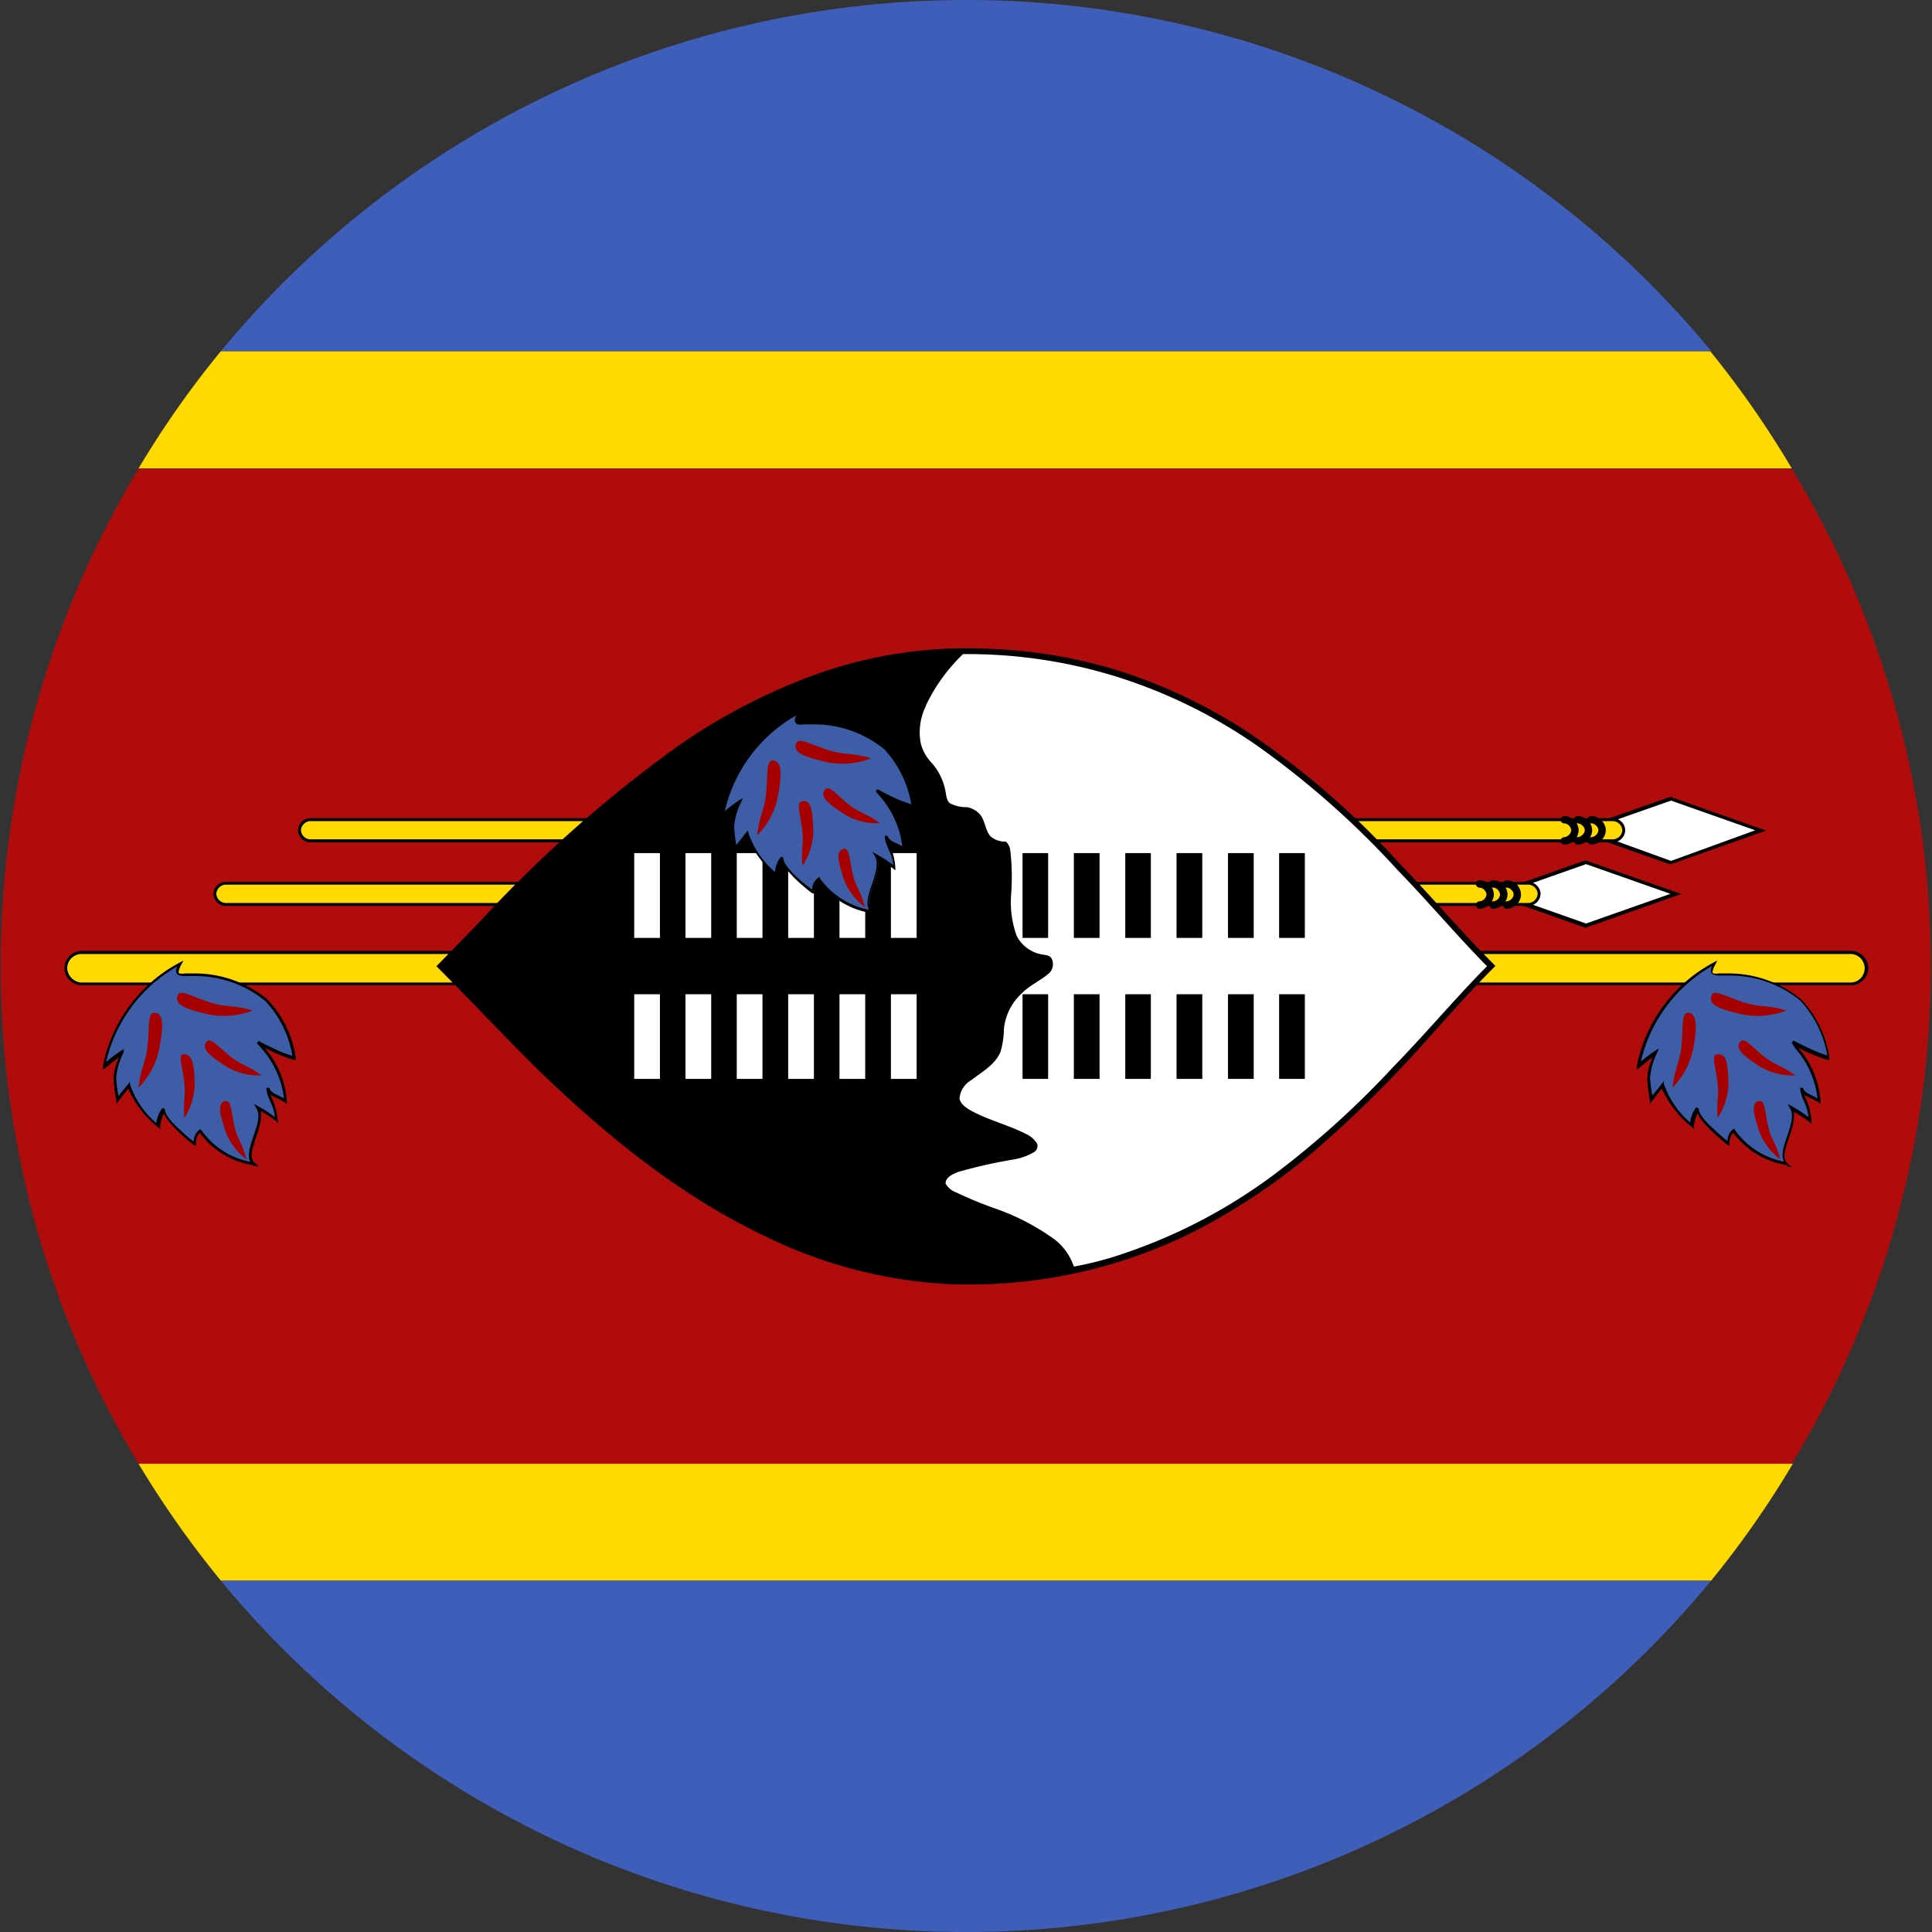 <svg id="Layer_1" data-name="Layer 1" xmlns="http://www.w3.org/2000/svg" viewBox="0 0 126.21 126.21"><rect x="0" y="0" width="126.21" height="126.21" fill="#333333" stroke="none"/><defs><style>.cls-1{fill:#ffd900;}.cls-2{fill:#3e5eb9;}.cls-3{fill:#b10c0c;}.cls-4{fill:#fff;}.cls-5{fill:#3d5da7;}.cls-6{fill:#a70000;}</style></defs><path class="cls-1" d="M15.38,104.14h97.35a62.55,62.55,0,0,0,5.34-7.64H10A63.67,63.67,0,0,0,15.38,104.14Z" transform="translate(-0.95 -0.88)"/><path class="cls-1" d="M10,31.48h108a63,63,0,0,0-5.33-7.66H15.38A62,62,0,0,0,10,31.48Z" transform="translate(-0.95 -0.88)"/><path class="cls-2" d="M15.38,23.82h97.36a63.12,63.12,0,0,0-97.36,0Z" transform="translate(-0.95 -0.88)"/><path class="cls-3" d="M1,64A62.76,62.76,0,0,0,10,96.5h108a62.68,62.68,0,0,0,0-65H10A62.7,62.7,0,0,0,1,64Z" transform="translate(-0.95 -0.88)"/><path class="cls-2" d="M112.73,104.14H15.38a63.09,63.09,0,0,0,97.35,0Z" transform="translate(-0.95 -0.88)"/><path id="_Path_" data-name="&lt;Path&gt;" class="cls-4" d="M110.11,53.05l-5.89,2.07,5.89,2.08L116,55.12Z" transform="translate(-0.95 -0.88)"/><path d="M103.85,55.12l6.21-2.19,0,0,6.26,2.21-6.26,2.21-6.26-2.21Zm.74,0,5.52,2,5.5-2-5.5-1.94-5.52,1.94Zm5.47-2,0-.11,0,.11Z" transform="translate(-0.95 -0.88)"/><path id="_Path_2" data-name="&lt;Path&gt;" class="cls-4" d="M104.56,57.2l-5.87,2.07,5.87,2.08,5.89-2.08Z" transform="translate(-0.95 -0.88)"/><path d="M98.32,59.27l6.2-2.19h0l6.26,2.2-6.26,2.21-6.24-2.21Zm.74,0,5.5,1.94,5.51-1.94-5.51-1.94-5.5,1.94Zm5.46-2,0-.11,0,.11Z" transform="translate(-0.95 -0.88)"/><path id="_Path_3" data-name="&lt;Path&gt;" class="cls-1" d="M6.28,63.08H121.84a1,1,0,0,1,1,1h0a1,1,0,0,1-1,1H6.28a1,1,0,0,1-1-1h0A1,1,0,0,1,6.28,63.08Z" transform="translate(-0.95 -0.88)"/><path d="M6.28,65.24a1.12,1.12,0,0,1-1.12-1.13h0A1.13,1.13,0,0,1,6.28,63h0v.2a.94.94,0,0,0-.94.93h0a1,1,0,0,0,.94.94H121.84a.93.93,0,0,0,.92-.94h0a.93.93,0,0,0-.92-.93H6.28V63H121.84A1.13,1.13,0,0,1,123,64.11h0a1.13,1.13,0,0,1-1.12,1.13H6.28Z" transform="translate(-0.95 -0.88)"/><path id="_Path_4" data-name="&lt;Path&gt;" class="cls-1" d="M21.27,54.43h85a.72.72,0,0,1,.75.69h0a.72.72,0,0,1-.75.69h-85a.73.73,0,0,1-.76-.69h0A.73.73,0,0,1,21.27,54.43Z" transform="translate(-0.95 -0.88)"/><path d="M21.27,55.91a.82.82,0,0,1-.85-.79h0a.81.81,0,0,1,.85-.79h0v.19a.64.64,0,0,0-.66.6h0a.63.63,0,0,0,.66.59h85a.63.63,0,0,0,.66-.59h0a.64.64,0,0,0-.66-.6h-85v-.19h85a.81.81,0,0,1,.85.79h0a.82.82,0,0,1-.85.79h-85Z" transform="translate(-0.95 -0.88)"/><path id="_Path_5" data-name="&lt;Path&gt;" class="cls-1" d="M15.74,58.57h85a.74.74,0,0,1,.76.7h0a.73.73,0,0,1-.76.69h-85a.72.72,0,0,1-.75-.69h0A.73.73,0,0,1,15.74,58.57Z" transform="translate(-0.95 -0.88)"/><path d="M15.74,60.06a.81.81,0,0,1-.85-.79h0a.81.81,0,0,1,.85-.78h0v.18a.64.64,0,0,0-.66.6h0a.64.64,0,0,0,.66.6h85a.63.63,0,0,0,.66-.6h0a.63.63,0,0,0-.66-.6h-85v-.18h85a.82.82,0,0,1,.85.78h0a.82.82,0,0,1-.85.79h-85Z" transform="translate(-0.95 -0.88)"/><path d="M99.14,60a.24.24,0,0,1,.24-.24h0a.51.51,0,0,0,.3-.14h0a.47.47,0,0,0,.15-.31h0a.43.43,0,0,0-.15-.3h0a.38.38,0,0,0-.3-.14h0a.25.25,0,0,1-.24-.26h0a.23.23,0,0,1,.24-.23h0a1,1,0,0,1,.66.28h0a1,1,0,0,1,.27.65h0a.94.94,0,0,1-.27.65h0a1,1,0,0,1-.66.29h0a.25.25,0,0,1-.24-.25Z" transform="translate(-0.95 -0.88)"/><path d="M98.25,60a.24.24,0,0,1,.24-.24h0a.57.57,0,0,0,.31-.14h0a.5.5,0,0,0,.14-.31h0a.46.46,0,0,0-.14-.3h0a.41.41,0,0,0-.31-.14h0a.25.25,0,0,1-.24-.26h0a.23.23,0,0,1,.24-.23h0a1,1,0,0,1,.65.28h0a.93.93,0,0,1,.29.65h0a.92.92,0,0,1-.29.65h0a.92.92,0,0,1-.65.29h0a.25.25,0,0,1-.24-.25Z" transform="translate(-0.95 -0.88)"/><path d="M97.36,60a.25.25,0,0,1,.25-.24h0a.54.54,0,0,0,.3-.14h0a.5.5,0,0,0,.15-.31h0a.48.48,0,0,0-.15-.3h0a.4.4,0,0,0-.3-.14h0a.26.26,0,0,1-.25-.26h0a.24.24,0,0,1,.25-.23h0a1,1,0,0,1,.65.28h0a1,1,0,0,1,.28.65h0a1,1,0,0,1-.28.65h0a1,1,0,0,1-.65.29h0a.26.26,0,0,1-.25-.25Z" transform="translate(-0.95 -0.88)"/><path d="M104.66,55.81a.25.25,0,0,1,.25-.24h0a.52.52,0,0,0,.31-.15h0a.5.5,0,0,0,.15-.3h0a.5.5,0,0,0-.15-.31h0a.5.5,0,0,0-.31-.14h0a.25.25,0,0,1-.25-.24h0a.25.25,0,0,1,.25-.25h0a1,1,0,0,1,.65.29h0a.9.9,0,0,1,.29.65h0a.93.93,0,0,1-.29.65h0a.93.93,0,0,1-.65.28h0a.25.25,0,0,1-.25-.25Z" transform="translate(-0.95 -0.88)"/><path d="M103.78,55.81a.25.25,0,0,1,.25-.25h0a.41.41,0,0,0,.29-.14h0a.43.43,0,0,0,.16-.3h0a.43.43,0,0,0-.16-.31h0a.46.46,0,0,0-.29-.14h0a.25.25,0,0,1-.25-.24h0a.25.25,0,0,1,.25-.25h0a1,1,0,0,1,.64.29h0a.9.9,0,0,1,.29.65h0a.93.93,0,0,1-.29.65h0a1,1,0,0,1-.64.29h0a.25.25,0,0,1-.25-.25Z" transform="translate(-0.95 -0.88)"/><path d="M102.9,55.81a.24.24,0,0,1,.24-.24h0a.46.46,0,0,0,.3-.15h0a.45.45,0,0,0,.15-.3h0a.45.45,0,0,0-.15-.31h0a.44.44,0,0,0-.3-.14h0a.24.24,0,0,1-.24-.24h0a.25.25,0,0,1,.24-.25h0a1,1,0,0,1,.65.29h0a.94.94,0,0,1,.29.65h0a1,1,0,0,1-.29.65h0a1,1,0,0,1-.65.29h0a.25.25,0,0,1-.24-.25Z" transform="translate(-0.95 -0.88)"/><path d="M54.23,44.94a29.21,29.21,0,0,1,11.19-1.68,32.36,32.36,0,0,1,8.76,1.48,34.68,34.68,0,0,1,8.43,4.06,54.24,54.24,0,0,1,9.69,8.4c2.15,2.23,4.15,4.6,6.34,6.78-1.75,1.74-3.36,3.6-5,5.41a75.43,75.43,0,0,1-6.23,6.16,40.79,40.79,0,0,1-8.89,6,32.87,32.87,0,0,1-13.74,3.24H63.49A30.72,30.72,0,0,1,51,81.67C45.34,79,40.47,75,36,70.67,33.8,68.49,31.66,66.2,29.46,64c.91-.92,1.79-1.85,2.7-2.77A85,85,0,0,1,45.33,49.55a39,39,0,0,1,8.9-4.61Z" transform="translate(-0.95 -0.88)"/><path class="cls-4" d="M61.42,47a11.44,11.44,0,0,1,2.44-3.39,32.83,32.83,0,0,1,10.08,1.49,33.74,33.74,0,0,1,9.13,4.49,56.94,56.94,0,0,1,9.2,8.15c2,2.06,3.82,4.23,5.82,6.26-2.1,2.12-4,4.4-6.1,6.55a58.77,58.77,0,0,1-7.52,6.84,35.21,35.21,0,0,1-10.12,5.38,21.89,21.89,0,0,1-3.25.85,3.73,3.73,0,0,0-1.48-1.93A15.07,15.07,0,0,0,66,79.84a25.79,25.79,0,0,1-2.6-1.07,1.32,1.32,0,0,1-.68-.57c0-.43.48-.62.82-.76a33,33,0,0,1,3.7-.83,3.89,3.89,0,0,0,1.28-.48.47.47,0,0,0,.18-.54,1.64,1.64,0,0,0-.74-.64c-1.15-.58-2.41-.89-3.53-1.49-.33-.19-.7-.41-.8-.8a1.53,1.53,0,0,1,.77-1.22c.69-.53,1.54-1,1.9-1.82a5.4,5.4,0,0,0,.23-1.5,3.65,3.65,0,0,1,1.18-2.36c.52-.53,1.22-.82,1.77-1.3a.83.83,0,0,0,.18-.94c-.12-.25-.41-.24-.64-.29A2.28,2.28,0,0,1,67.36,62,6.44,6.44,0,0,1,67,59.36a15.26,15.26,0,0,0-.06-3,1.07,1.07,0,0,0-.27-.5,1.49,1.49,0,0,1-1-.33c-.39-.43-.35-1.09-.75-1.5a1.48,1.48,0,0,0-.8-.42A2.29,2.29,0,0,1,63,53.35c-.23-.19-.23-.52-.29-.8a3.81,3.81,0,0,0-.93-1.87,2.8,2.8,0,0,1-.69-1.29,3.85,3.85,0,0,1,.35-2.4Z" transform="translate(-0.95 -0.88)"/><g id="_Group_" data-name="&lt;Group&gt;"><rect id="rect557" class="cls-4" x="41.43" y="55.73" width="1.68" height="5.54"/><rect id="rect558" class="cls-4" x="41.43" y="64.95" width="1.68" height="5.53"/><rect id="rect559" class="cls-4" x="44.78" y="55.73" width="1.68" height="5.54"/><rect id="rect560" class="cls-4" x="44.78" y="64.95" width="1.68" height="5.53"/><rect id="rect561" class="cls-4" x="48.13" y="55.73" width="1.68" height="5.54"/><rect id="rect562" class="cls-4" x="48.13" y="64.95" width="1.68" height="5.53"/><rect id="rect563" class="cls-4" x="51.49" y="55.73" width="1.68" height="5.54"/><rect id="rect564" class="cls-4" x="51.49" y="64.95" width="1.68" height="5.53"/><rect id="rect565" class="cls-4" x="54.84" y="55.73" width="1.68" height="5.54"/><rect id="rect566" class="cls-4" x="54.84" y="64.95" width="1.68" height="5.53"/><rect id="rect567" class="cls-4" x="58.2" y="55.73" width="1.68" height="5.54"/><rect id="rect568" class="cls-4" x="58.2" y="64.95" width="1.68" height="5.53"/></g><g id="g586"><rect id="rect587" x="66.8" y="55.73" width="1.67" height="5.54"/><rect id="rect588" x="66.8" y="64.95" width="1.67" height="5.53"/><rect id="rect589" x="70.15" y="55.73" width="1.68" height="5.54"/><rect id="rect590" x="70.15" y="64.95" width="1.68" height="5.53"/><rect id="rect591" x="73.51" y="55.73" width="1.67" height="5.54"/><rect id="rect592" x="73.51" y="64.95" width="1.67" height="5.53"/><rect id="rect593" x="76.86" y="55.73" width="1.68" height="5.54"/><rect id="rect594" x="76.86" y="64.95" width="1.68" height="5.53"/><rect id="rect595" x="80.22" y="55.73" width="1.68" height="5.54"/><rect id="rect596" x="80.22" y="64.95" width="1.68" height="5.53"/><rect id="rect597" x="83.56" y="55.73" width="1.68" height="5.54"/><rect id="rect598" x="83.56" y="64.95" width="1.68" height="5.53"/></g><path id="_Path_6" data-name="&lt;Path&gt;" class="cls-5" d="M53.16,47.32c-.93,1.79,1.62-.59,5.62,2.41a6.9,6.9,0,0,1,1.79,3.78,12.17,12.17,0,0,1-2.35-1A6.3,6.3,0,0,1,60,56.3c-.63-.39-.93-.34-1.15-.82,0,.66.55,1.08.55,2.11a7,7,0,0,0-1.2-.81c.58,1-1.08,3-.25,3.66a5.15,5.15,0,0,1-3.53-2.16,1,1,0,0,0-.36.89c.05,0-2.21-1.67-2-2.34A2.17,2.17,0,0,0,51.63,58a6.1,6.1,0,0,1-1.87-2.69c-.37.47-.4.47-.76.95a3.92,3.92,0,0,1,.27-3,13.39,13.39,0,0,0-1.1.84A9.72,9.72,0,0,1,53.16,47.32Z" transform="translate(-0.95 -0.88)"/><path d="M57.93,60.54a5.43,5.43,0,0,1-3.54-2.12h0a1,1,0,0,0-.24.75h0a.15.15,0,0,1,0,.06h0a.09.09,0,0,1-.11,0H54s0,0,0,0h0l-.14-.11h0c-.11-.08-.28-.22-.45-.37h0a7.94,7.94,0,0,1-1.08-1.09h0a1.62,1.62,0,0,1-.3-.51h0a2.17,2.17,0,0,0-.25.87h0l0,.18L51.57,58a6.5,6.5,0,0,1-1.85-2.57h0c-.27.35-.32.39-.65.82h0l-.14.17,0-.21a10.08,10.08,0,0,1-.17-1.44h0a3.9,3.9,0,0,1,.34-1.38h0c-.28.2-.54.41-.84.67h0l-.19.15,0-.25a9.84,9.84,0,0,1,5-6.76h0l.26-.14-.13.27a1.42,1.42,0,0,0-.19.49h0c0,.06,0,.06.07.09h0a1,1,0,0,0,.35,0h.63a7.47,7.47,0,0,1,4.72,1.67h0a6.86,6.86,0,0,1,1.84,3.86h0v.11l-.11,0a9.81,9.81,0,0,1-1.92-.79h0a6,6,0,0,1,1.44,3.49h0v.17l-.14-.09a7.2,7.2,0,0,0-.73-.37h0a1.59,1.59,0,0,1-.21-.15h0a4.49,4.49,0,0,1,.49,1.73h0v.19l-.16-.12a6.64,6.64,0,0,0-1-.66h0a1.13,1.13,0,0,1,.05.32h0c0,.84-.62,1.89-.62,2.56h0a.57.57,0,0,0,.2.48h0l.28.22-.35,0Zm-3.44-2.31a5.16,5.16,0,0,0,3.22,2.08h0a.9.9,0,0,1-.09-.43h0c0-.75.61-1.79.6-2.56h0a1,1,0,0,0-.11-.5h0l-.18-.29.31.17a8.94,8.94,0,0,1,1.06.69h0c-.07-.84-.53-1.23-.55-1.91h0l.18,0a.66.66,0,0,0,.38.39h0c.14.08.33.15.58.29h0a6,6,0,0,0-1.47-3.27h0l-.26-.31h0l.11-.15s.37.21.85.44h0a8.81,8.81,0,0,0,1.36.55h0a7,7,0,0,0-1.76-3.59h0a7.24,7.24,0,0,0-4.61-1.63h-.63a1.21,1.21,0,0,1-.41,0h0a.26.26,0,0,1-.2-.27h0a1.09,1.09,0,0,1,.08-.31h0a9.71,9.71,0,0,0-4.65,6.24h0c.31-.25.59-.47.93-.7h0l.24-.15-.11.28a4.2,4.2,0,0,0-.45,1.59h0a8.43,8.43,0,0,0,.14,1.2h0c.25-.32.31-.38.63-.8h0l.12-.15.05.19a5.82,5.82,0,0,0,1.72,2.52h0a1.93,1.93,0,0,1,.4-1h0l.16.08s0,0,0,.07h0c0,.27.47.84,1,1.3h0A11,11,0,0,0,54,59h0a1,1,0,0,1,.39-.78h0l.08-.06.05.09Z" transform="translate(-0.95 -0.88)"/><path id="_Path_7" data-name="&lt;Path&gt;" class="cls-6" d="M50.41,55.45c.14-1.23.46-1.69.56-2.49.17-1.4,0-2.42.47-2.4s.63.55.39,1.94A4.93,4.93,0,0,1,50.41,55.45Z" transform="translate(-0.95 -0.88)"/><path id="_Path_8" data-name="&lt;Path&gt;" class="cls-6" d="M54.58,50.57c-1.38-.32-1.81-.65-1.63-1.12s1,.12,2.38.51c.77.22,1.32.11,2.53.45A5,5,0,0,1,54.58,50.57Z" transform="translate(-0.95 -0.88)"/><path id="_Path_9" data-name="&lt;Path&gt;" class="cls-6" d="M53.37,57.44c-.1-1,.09-1.48,0-2.16-.1-1.18-.47-2,0-2.06s.64.33.69,1.52A4.16,4.16,0,0,1,53.37,57.44Z" transform="translate(-0.95 -0.88)"/><path id="_Path_10" data-name="&lt;Path&gt;" class="cls-6" d="M55.77,53.84c-1-.66-1.21-1.05-.92-1.38s.77.39,1.72,1.11c.55.4,1,.46,1.86,1.08A4,4,0,0,1,55.77,53.84Z" transform="translate(-0.95 -0.88)"/><path id="_Path_11" data-name="&lt;Path&gt;" class="cls-6" d="M57.45,60.13c-.25-1-.57-1.3-.74-1.93-.29-1.1-.23-1.94-.64-1.86s-.47.49-.12,1.58A4,4,0,0,0,57.45,60.13Z" transform="translate(-0.95 -0.88)"/><path id="_Path_12" data-name="&lt;Path&gt;" class="cls-5" d="M12.77,63.8c-.93,1.79,1.62-.6,5.61,2.4A6.84,6.84,0,0,1,20.18,70a12.17,12.17,0,0,1-2.35-1,6.31,6.31,0,0,1,1.76,3.81c-.61-.39-.94-.33-1.14-.82,0,.67.56,1.1.56,2.11a9.14,9.14,0,0,0-1.22-.81c.59,1-1.07,3-.25,3.67A5.22,5.22,0,0,1,14,74.75a1,1,0,0,0-.35.89s-2.21-1.68-2-2.32a2.06,2.06,0,0,0-.42,1.12,6.1,6.1,0,0,1-1.86-2.69c-.37.48-.4.48-.77,1a3.89,3.89,0,0,1,.28-3c-.4.26-.72.53-1.11.84A9.74,9.74,0,0,1,12.77,63.8Z" transform="translate(-0.95 -0.88)"/><path d="M17.53,77A5.33,5.33,0,0,1,14,74.89h0a.94.94,0,0,0-.24.75h0a.13.13,0,0,1,0,.06h0s-.07,0-.12,0h0s0,0,0,0h0a.92.92,0,0,1-.14-.11h0l-.47-.38h0a9.84,9.84,0,0,1-1.06-1.08h0a1.65,1.65,0,0,1-.3-.52h0a2,2,0,0,0-.25.87h0l0,.18-.13-.13A6.52,6.52,0,0,1,9.33,72h0c-.27.34-.33.4-.64.82h0l-.14.17,0-.21a10.42,10.42,0,0,1-.18-1.45h0a3.42,3.42,0,0,1,.36-1.38h0c-.29.21-.56.42-.86.67h0l-.2.15,0-.24a9.78,9.78,0,0,1,5-6.76h0l.26-.14-.13.26a1.3,1.3,0,0,0-.18.48h0c0,.07,0,.07.06.1h0a1,1,0,0,0,.36,0h.61a7.51,7.51,0,0,1,4.74,1.67h0A7,7,0,0,1,20.28,70h0v.12l-.12,0a9.81,9.81,0,0,1-1.92-.79h0a5.92,5.92,0,0,1,1.45,3.48h0v.17l-.15-.09a6.27,6.27,0,0,0-.72-.37h0l-.21-.13h0a4.61,4.61,0,0,1,.49,1.71h0v.2L19,74.13a8.39,8.39,0,0,0-1-.66h0a1.73,1.73,0,0,1,0,.32h0c0,.84-.62,1.9-.6,2.56h0a.61.61,0,0,0,.19.5h0l.29.2-.36,0ZM14.1,74.7a5.08,5.08,0,0,0,3.2,2.08h0a.9.9,0,0,1-.09-.43h0c0-.75.62-1.8.62-2.56h0a1,1,0,0,0-.12-.49h0L17.54,73l.3.16a8.41,8.41,0,0,1,1.07.7h0c-.06-.84-.55-1.24-.56-1.92h0l.19,0a.65.65,0,0,0,.37.39h0l.59.3h0A6,6,0,0,0,18,69.33h0l-.27-.3h0l.11-.15s.37.21.86.43h0a8.53,8.53,0,0,0,1.35.55h0a6.89,6.89,0,0,0-1.76-3.58h0a7.23,7.23,0,0,0-4.62-1.64h-.61a1.17,1.17,0,0,1-.41-.05h0a.29.29,0,0,1-.2-.28h0a.75.75,0,0,1,.08-.3h0a9.7,9.7,0,0,0-4.65,6.24h0a10.5,10.5,0,0,1,.92-.69h0l.25-.16L9,69.68a4.41,4.41,0,0,0-.46,1.6h0a8.66,8.66,0,0,0,.15,1.2h0c.25-.32.31-.38.64-.79h0l.11-.15,0,.18a5.79,5.79,0,0,0,1.72,2.53h0a2,2,0,0,1,.41-1h0l.16.09a.11.11,0,0,0,0,.06h0c0,.28.46.85,1,1.3h0a8.54,8.54,0,0,0,.87.76h0a1,1,0,0,1,.39-.79h0l.08,0,.06.08Z" transform="translate(-0.95 -0.88)"/><path id="_Path_13" data-name="&lt;Path&gt;" class="cls-6" d="M10,71.93c.14-1.24.47-1.7.56-2.49.18-1.41,0-2.42.48-2.4s.63.54.38,1.93A5,5,0,0,1,10,71.93Z" transform="translate(-0.95 -0.88)"/><path id="_Path_14" data-name="&lt;Path&gt;" class="cls-6" d="M14.18,67.05c-1.38-.32-1.8-.65-1.63-1.13s1,.13,2.39.52c.77.22,1.33.1,2.52.45A5.17,5.17,0,0,1,14.18,67.05Z" transform="translate(-0.95 -0.88)"/><path id="_Path_15" data-name="&lt;Path&gt;" class="cls-6" d="M13,73.91c-.1-1,.08-1.49,0-2.16-.1-1.18-.47-2-.05-2s.66.32.7,1.5A4.28,4.28,0,0,1,13,73.91Z" transform="translate(-0.95 -0.88)"/><path id="_Path_16" data-name="&lt;Path&gt;" class="cls-6" d="M15.38,70.32c-1-.66-1.22-1.06-.93-1.39s.78.4,1.74,1.11c.53.4,1,.47,1.85,1.09A4.15,4.15,0,0,1,15.38,70.32Z" transform="translate(-0.95 -0.88)"/><path id="_Path_17" data-name="&lt;Path&gt;" class="cls-6" d="M17.05,76.61c-.25-1-.57-1.32-.73-1.94-.28-1.09-.23-1.93-.64-1.86s-.48.51-.12,1.58A4,4,0,0,0,17.05,76.61Z" transform="translate(-0.95 -0.88)"/><path id="_Path_18" data-name="&lt;Path&gt;" class="cls-5" d="M113,63.8c-.93,1.79,1.61-.6,5.61,2.4a6.91,6.91,0,0,1,1.8,3.78A12.06,12.06,0,0,1,118,69a6.29,6.29,0,0,1,1.78,3.81c-.63-.39-.94-.33-1.16-.82,0,.67.57,1.1.57,2.11a9.84,9.84,0,0,0-1.22-.81c.59,1-1.07,3-.25,3.67a5.2,5.2,0,0,1-3.52-2.17,1,1,0,0,0-.36.89s-2.22-1.68-2-2.32a2,2,0,0,0-.42,1.12,6.1,6.1,0,0,1-1.86-2.69c-.37.48-.39.48-.77,1a3.89,3.89,0,0,1,.28-3c-.39.26-.72.53-1.11.84A9.77,9.77,0,0,1,113,63.8Z" transform="translate(-0.95 -0.88)"/><path d="M117.73,77a5.42,5.42,0,0,1-3.56-2.12h0a1,1,0,0,0-.23.75h0a.13.13,0,0,1,0,.06h0a.09.09,0,0,1-.11,0h0l0,0h0a.6.6,0,0,1-.14-.11h0c-.11-.09-.28-.22-.45-.38h0a8.48,8.48,0,0,1-1.08-1.08h0a1.65,1.65,0,0,1-.3-.52h0a2,2,0,0,0-.25.87h0l0,.18-.12-.13A6.75,6.75,0,0,1,109.51,72h0l-.64.82h0l-.14.17,0-.21a10,10,0,0,1-.17-1.45h0a3.55,3.55,0,0,1,.35-1.38h0c-.29.21-.55.42-.85.67h0l-.19.15,0-.24a9.81,9.81,0,0,1,5-6.76h0l.26-.14-.12.26a1.21,1.21,0,0,0-.19.48h0c0,.07,0,.07.07.1h0a1,1,0,0,0,.35,0h.62a7.51,7.51,0,0,1,4.73,1.67h0A7,7,0,0,1,120.46,70h0v.12l-.11,0a10.34,10.34,0,0,1-1.92-.79h0a5.92,5.92,0,0,1,1.45,3.48h0v.17l-.14-.09c-.32-.19-.53-.27-.73-.37h0a1.07,1.07,0,0,1-.21-.13h0a4.43,4.43,0,0,1,.49,1.71h0v.2l-.15-.13a8.44,8.44,0,0,0-1-.66h0a1.19,1.19,0,0,1,0,.32h0c0,.84-.62,1.9-.62,2.56h0a.63.63,0,0,0,.21.5h0l.27.2-.34,0Zm-3.45-2.31a5.15,5.15,0,0,0,3.22,2.08h0a.91.91,0,0,1-.1-.43h0c0-.75.62-1.8.61-2.56h0a.91.91,0,0,0-.12-.49h0l-.16-.29.3.16a8.35,8.35,0,0,1,1.06.7h0c-.06-.84-.53-1.24-.54-1.92h0l.18,0a.65.65,0,0,0,.37.39h0c.14.08.34.16.58.3h0a6,6,0,0,0-1.46-3.28h0L118,69h0l.11-.15s.37.21.86.43h0a8.17,8.17,0,0,0,1.35.55h0a7,7,0,0,0-1.76-3.58h0a7.25,7.25,0,0,0-4.61-1.64h-.62a1.21,1.21,0,0,1-.41-.05h0a.28.28,0,0,1-.2-.28h0a.75.75,0,0,1,.08-.3h0a9.72,9.72,0,0,0-4.66,6.24h0c.32-.25.59-.47.93-.69h0l.24-.16-.1.27a4.71,4.71,0,0,0-.47,1.6h0a8.66,8.66,0,0,0,.15,1.2h0c.26-.32.33-.38.64-.79h0l.11-.15,0,.18a5.88,5.88,0,0,0,1.72,2.53h0a2.05,2.05,0,0,1,.4-1h0l.17.09s0,0,0,.06h0c0,.28.47.85,1,1.3h0a9.79,9.79,0,0,0,.87.76h0a1,1,0,0,1,.38-.79h0l.09,0,0,.08Z" transform="translate(-0.95 -0.88)"/><path id="_Path_19" data-name="&lt;Path&gt;" class="cls-6" d="M110.21,71.93c.14-1.24.46-1.7.56-2.49.16-1.41,0-2.42.45-2.4s.65.54.41,1.93A5.13,5.13,0,0,1,110.21,71.93Z" transform="translate(-0.95 -0.88)"/><path id="_Path_20" data-name="&lt;Path&gt;" class="cls-6" d="M114.37,67.05c-1.37-.32-1.8-.65-1.62-1.13s1,.13,2.38.52c.78.22,1.33.1,2.52.45A5.16,5.16,0,0,1,114.37,67.05Z" transform="translate(-0.95 -0.88)"/><path id="_Path_21" data-name="&lt;Path&gt;" class="cls-6" d="M113.16,73.91c-.1-1,.1-1.49,0-2.16-.11-1.18-.47-2,0-2s.64.32.69,1.5A4.23,4.23,0,0,1,113.16,73.91Z" transform="translate(-0.95 -0.88)"/><path id="_Path_22" data-name="&lt;Path&gt;" class="cls-6" d="M115.57,70.32c-1-.66-1.22-1.06-.93-1.39s.78.4,1.73,1.11c.54.4,1,.47,1.86,1.09A4.17,4.17,0,0,1,115.57,70.32Z" transform="translate(-0.95 -0.88)"/><path id="_Path_23" data-name="&lt;Path&gt;" class="cls-6" d="M117.25,76.61c-.26-1-.58-1.32-.74-1.94-.29-1.09-.22-1.93-.64-1.86s-.47.51-.12,1.58A4,4,0,0,0,117.25,76.61Z" transform="translate(-0.95 -0.88)"/></svg>
